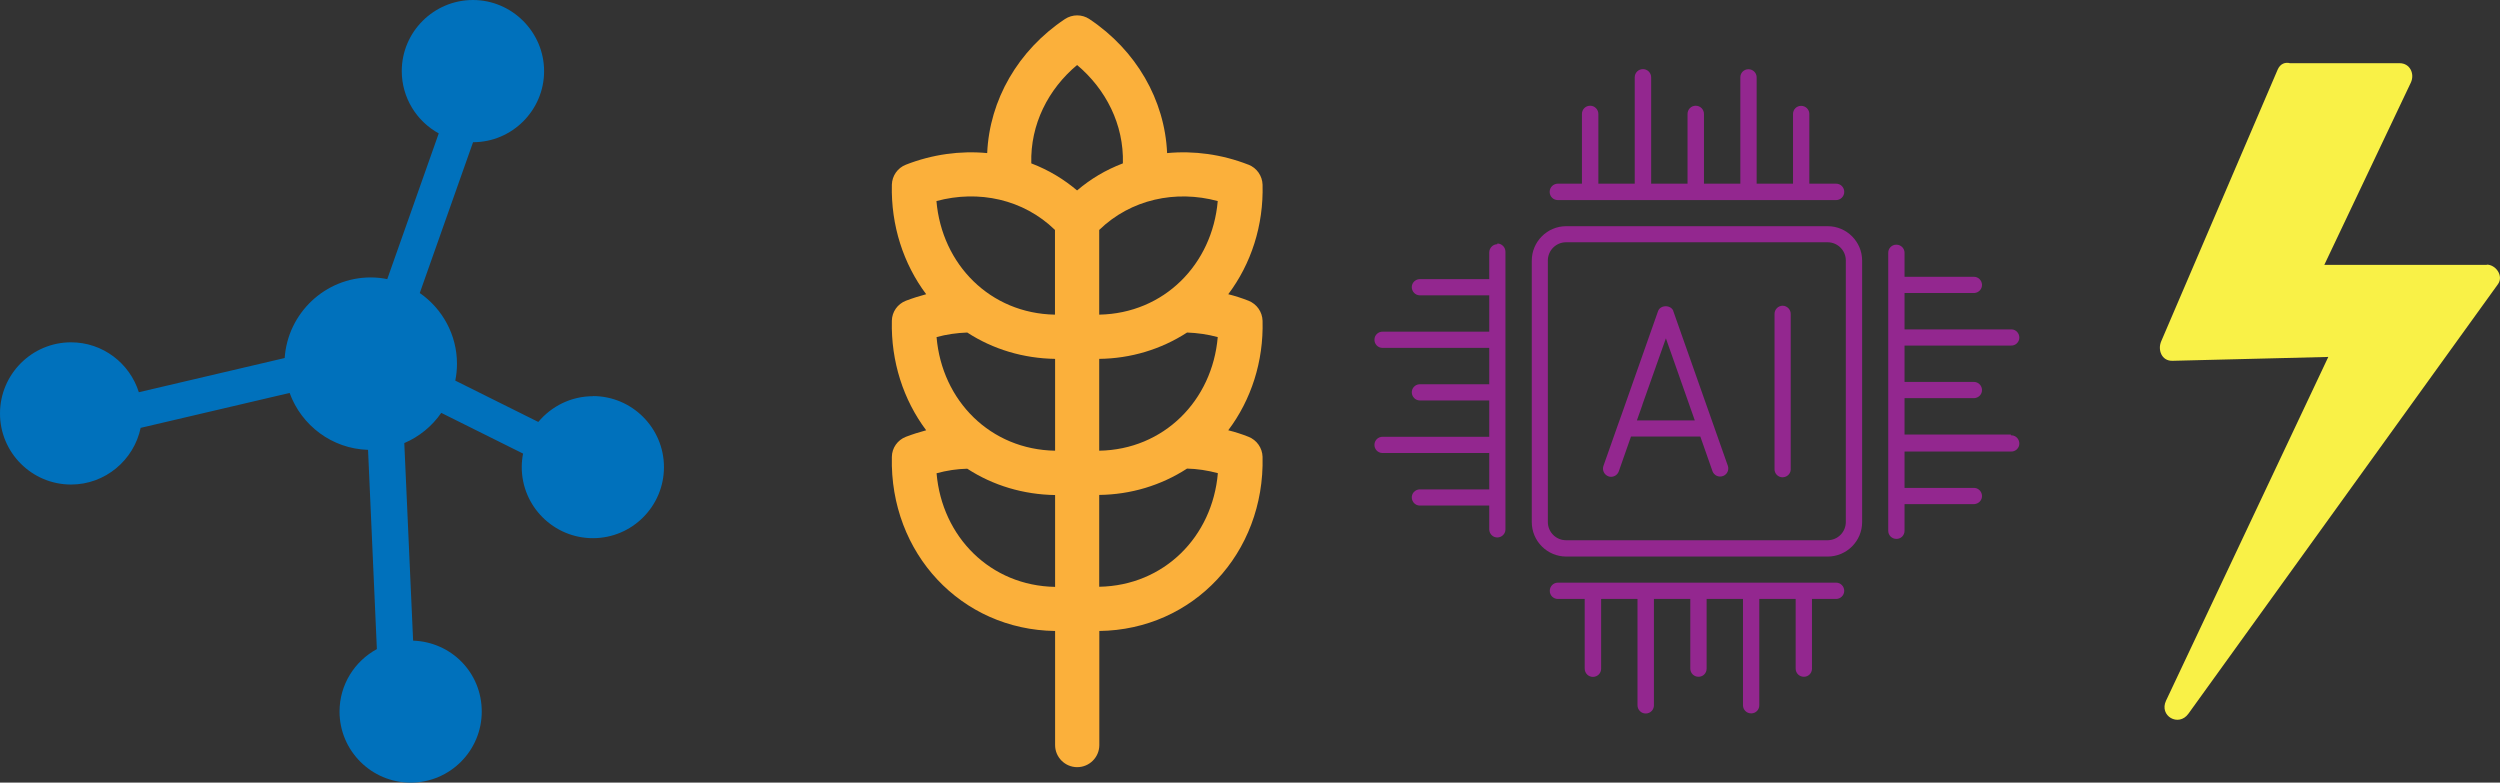 <?xml version="1.0" encoding="UTF-8"?>
<svg id="Capa_2" data-name="Capa 2" xmlns="http://www.w3.org/2000/svg" viewBox="0 0 206.9 64.77">
  <rect x="0" y="0" width="206.9" height="64.77" fill="#333333" stroke="none"/>
  <defs>
    <style>
      .cls-1 {
        fill: #0071bc;
      }

      .cls-2 {
        fill: #93278f;
      }

      .cls-3 {
        fill: #f9f147;
      }

      .cls-4 {
        fill: #fbb03b;
      }
    </style>
  </defs>
  <g id="Capa_2-2" data-name="Capa 2">
    <path class="cls-1" d="M49.08,32.79c-1.82,0-3.44.83-4.53,2.13l-6.87-3.42c.09-.45.14-.91.14-1.39,0-2.42-1.22-4.57-3.08-5.86l4.41-12.48c3.24,0,5.88-2.65,5.88-5.88s-2.65-5.89-5.89-5.89-5.89,2.64-5.89,5.88c0,2.22,1.24,4.16,3.06,5.16l-4.26,12.06c-.44-.09-.9-.14-1.37-.14-3.77,0-6.87,2.96-7.12,6.67l-12.07,2.83c-.75-2.39-2.98-4.13-5.61-4.13-3.24,0-5.88,2.64-5.88,5.89s2.64,5.88,5.88,5.88c2.83,0,5.2-2.02,5.76-4.69l12.33-2.89c.97,2.68,3.5,4.62,6.49,4.71l.73,16.49c-1.84,1-3.09,2.94-3.09,5.17,0,3.24,2.64,5.88,5.89,5.88s5.88-2.64,5.88-5.88-2.53-5.76-5.68-5.87l-.73-16.35c1.24-.53,2.3-1.4,3.06-2.5l6.77,3.37c-.07.36-.11.74-.11,1.12,0,3.24,2.64,5.88,5.89,5.88s5.88-2.64,5.88-5.88-2.64-5.88-5.88-5.88h0Z"/>
    <path class="cls-4" d="M103.32,13.63c-2.2-.86-4.51-1.17-6.73-.96-.19-4.4-2.56-8.51-6.43-11.09-.61-.41-1.41-.41-2.03,0-3.87,2.58-6.24,6.69-6.43,11.09-2.22-.21-4.53.1-6.73.96-.69.27-1.14.92-1.16,1.66-.08,3.36.95,6.54,2.84,9.06-.56.15-1.13.33-1.68.54-.69.27-1.15.92-1.16,1.66-.08,3.36.95,6.54,2.84,9.06-.56.15-1.13.33-1.68.54-.69.27-1.15.92-1.16,1.66-.19,7.98,5.74,14.31,13.51,14.41v9.44c0,1.01.82,1.83,1.83,1.83s1.83-.82,1.83-1.83v-9.44c7.78-.1,13.7-6.44,13.51-14.41-.02-.74-.48-1.39-1.16-1.66-.55-.22-1.12-.4-1.68-.54,1.9-2.52,2.93-5.7,2.84-9.06-.02-.74-.48-1.39-1.16-1.66-.56-.22-1.12-.4-1.68-.54,1.9-2.52,2.93-5.7,2.84-9.06-.02-.74-.48-1.39-1.16-1.66h0ZM100.78,16.64c-.45,5.23-4.44,9.3-9.81,9.4v-7.01c2.62-2.54,6.33-3.33,9.81-2.39ZM100.78,27.9c-.45,5.26-4.47,9.31-9.81,9.4v-7.6c2.6-.03,5.11-.78,7.27-2.18.85.03,1.7.15,2.55.38h-.01ZM77.5,27.9c.84-.23,1.7-.35,2.55-.38,2.15,1.4,4.67,2.14,7.27,2.18v7.6c-5.34-.09-9.36-4.12-9.81-9.4h-.01ZM89.14,5.38c2.38,2,3.88,4.92,3.79,8.14-1.46.56-2.67,1.29-3.79,2.24-1.11-.93-2.31-1.67-3.79-2.24-.09-3.23,1.41-6.15,3.79-8.14ZM87.31,19.03v7.01c-5.36-.09-9.36-4.15-9.81-9.4,3.48-.94,7.19-.16,9.81,2.39ZM77.5,39.17c.84-.23,1.69-.36,2.55-.38,2.15,1.4,4.67,2.14,7.27,2.18v7.6c-5.35-.09-9.36-4.13-9.81-9.4h-.01ZM90.97,48.56v-7.6c2.6-.03,5.11-.78,7.27-2.18.85.02,1.7.15,2.55.38-.45,5.26-4.45,9.3-9.81,9.4h-.01Z"/>
    <g>
      <path class="cls-2" d="M151.26,18.72h-21.64c-1.57,0-2.85,1.28-2.85,2.85v21.64c0,1.57,1.28,2.85,2.85,2.85h21.64c1.57,0,2.85-1.28,2.85-2.85v-21.64c0-1.57-1.28-2.85-2.85-2.85ZM152.76,43.2c0,.83-.67,1.51-1.51,1.51h-21.64c-.83,0-1.51-.67-1.51-1.51h0v-21.64c0-.83.67-1.51,1.51-1.51h21.64c.83,0,1.51.67,1.51,1.51v21.64Z"/>
      <path class="cls-2" d="M128.94,16.56h23.01c.37,0,.68-.3.68-.68s-.3-.68-.68-.68h-2.21v-5.77c0-.37-.3-.67-.68-.67s-.67.3-.67.67v5.77h-3.01V6.4c0-.37-.3-.67-.68-.67s-.67.3-.67.67v8.8h-3.01v-5.77c0-.37-.3-.68-.68-.68s-.68.3-.68.68v5.77h-3.01V6.4c0-.37-.3-.68-.68-.68s-.68.3-.68.68v8.8h-3.01v-5.77c0-.37-.3-.68-.68-.68s-.68.3-.68.68v5.77h-1.99c-.37,0-.68.3-.68.68s.3.68.68.68h0Z"/>
      <path class="cls-2" d="M151.94,48.22h-23.01c-.37,0-.67.3-.67.68s.3.67.67.67h2.22v5.77c0,.37.3.68.68.68s.68-.3.68-.68h0v-5.77h3.01v8.8c0,.37.3.68.68.68s.68-.3.68-.68h0v-8.8h3.01v5.77c0,.37.3.67.68.67s.67-.3.67-.67v-5.77h3.01v8.8c0,.37.3.67.68.67s.67-.3.67-.67v-8.8h3.01v5.77c0,.37.3.67.68.67s.67-.3.67-.67v-5.77h1.99c.37,0,.68-.3.68-.67s-.3-.68-.67-.68h-.02Z"/>
      <path class="cls-2" d="M166.42,35.96h-8.8v-3.01h5.77c.37-.02.66-.33.64-.7-.02-.35-.3-.63-.64-.64h-5.77v-3.01h8.8c.37.02.69-.27.7-.64s-.27-.69-.64-.7h-8.86v-3.01h5.77c.37-.02.66-.33.64-.7-.02-.35-.3-.63-.64-.64h-5.77v-1.99c0-.37-.3-.67-.68-.67s-.67.3-.67.67v23.01c0,.37.3.67.68.67s.67-.3.67-.67v-2.21h5.77c.37-.02.66-.33.64-.7-.02-.35-.3-.63-.64-.64h-5.77v-3.01h8.8c.37.02.69-.27.7-.64s-.27-.69-.64-.7h-.06v-.07Z"/>
      <path class="cls-2" d="M123.93,20.21c-.37,0-.67.3-.68.67h0v2.22h-5.77c-.37.02-.66.33-.64.7.02.35.3.63.64.64h5.77v3.01h-8.8c-.37-.02-.69.27-.7.64-.02.37.27.69.64.7h8.86v3.01h-5.77c-.37.02-.66.33-.64.7.02.35.3.63.64.64h5.77v3.01h-8.8c-.37-.02-.69.27-.7.64-.02.37.27.69.64.7h8.86v3.01h-5.77c-.37.02-.66.33-.64.7.02.35.3.63.64.64h5.77v2c.02.37.33.66.7.64.35-.02.63-.3.64-.64v-23.01c0-.37-.3-.67-.67-.68h0v.06Z"/>
      <path class="cls-2" d="M138.49,25.75c-.19-.54-1.08-.54-1.27,0l-3.01,8.54-.34.95h0l-1.17,3.32c-.12.35.06.73.41.86h0c.07.03.15.04.22.04.29,0,.54-.18.64-.45l1.01-2.88h5.74l1.01,2.88c.14.35.53.52.88.38.33-.13.5-.49.39-.83l-4.52-12.82h.01ZM135.47,34.79l.45-1.27v-.02l1.95-5.5,2.39,6.79h-4.79Z"/>
      <path class="cls-2" d="M147.54,25.3c-.37,0-.68.3-.68.68v12.82c-.02.37.27.69.64.7s.69-.27.7-.64v-12.88c0-.37-.3-.67-.67-.68h.01Z"/>
    </g>
    <path class="cls-3" d="M205.82,21.92h-13.46c2.39-5.03,4.78-10.05,7.16-15.08.34-.72-.06-1.61-.93-1.61h-9.07c-.39-.1-.8.03-1.02.53-3.21,7.5-6.43,15-9.64,22.49-.3.7.03,1.63.93,1.61,4.3-.11,8.6-.21,12.9-.32-4.48,9.48-8.95,18.96-13.43,28.45-.59,1.26,1.04,2.2,1.85,1.08,8.54-11.85,17.08-23.7,25.62-35.55.49-.68-.17-1.62-.93-1.62h0l.02.02Z"/>
  </g>
</svg>
